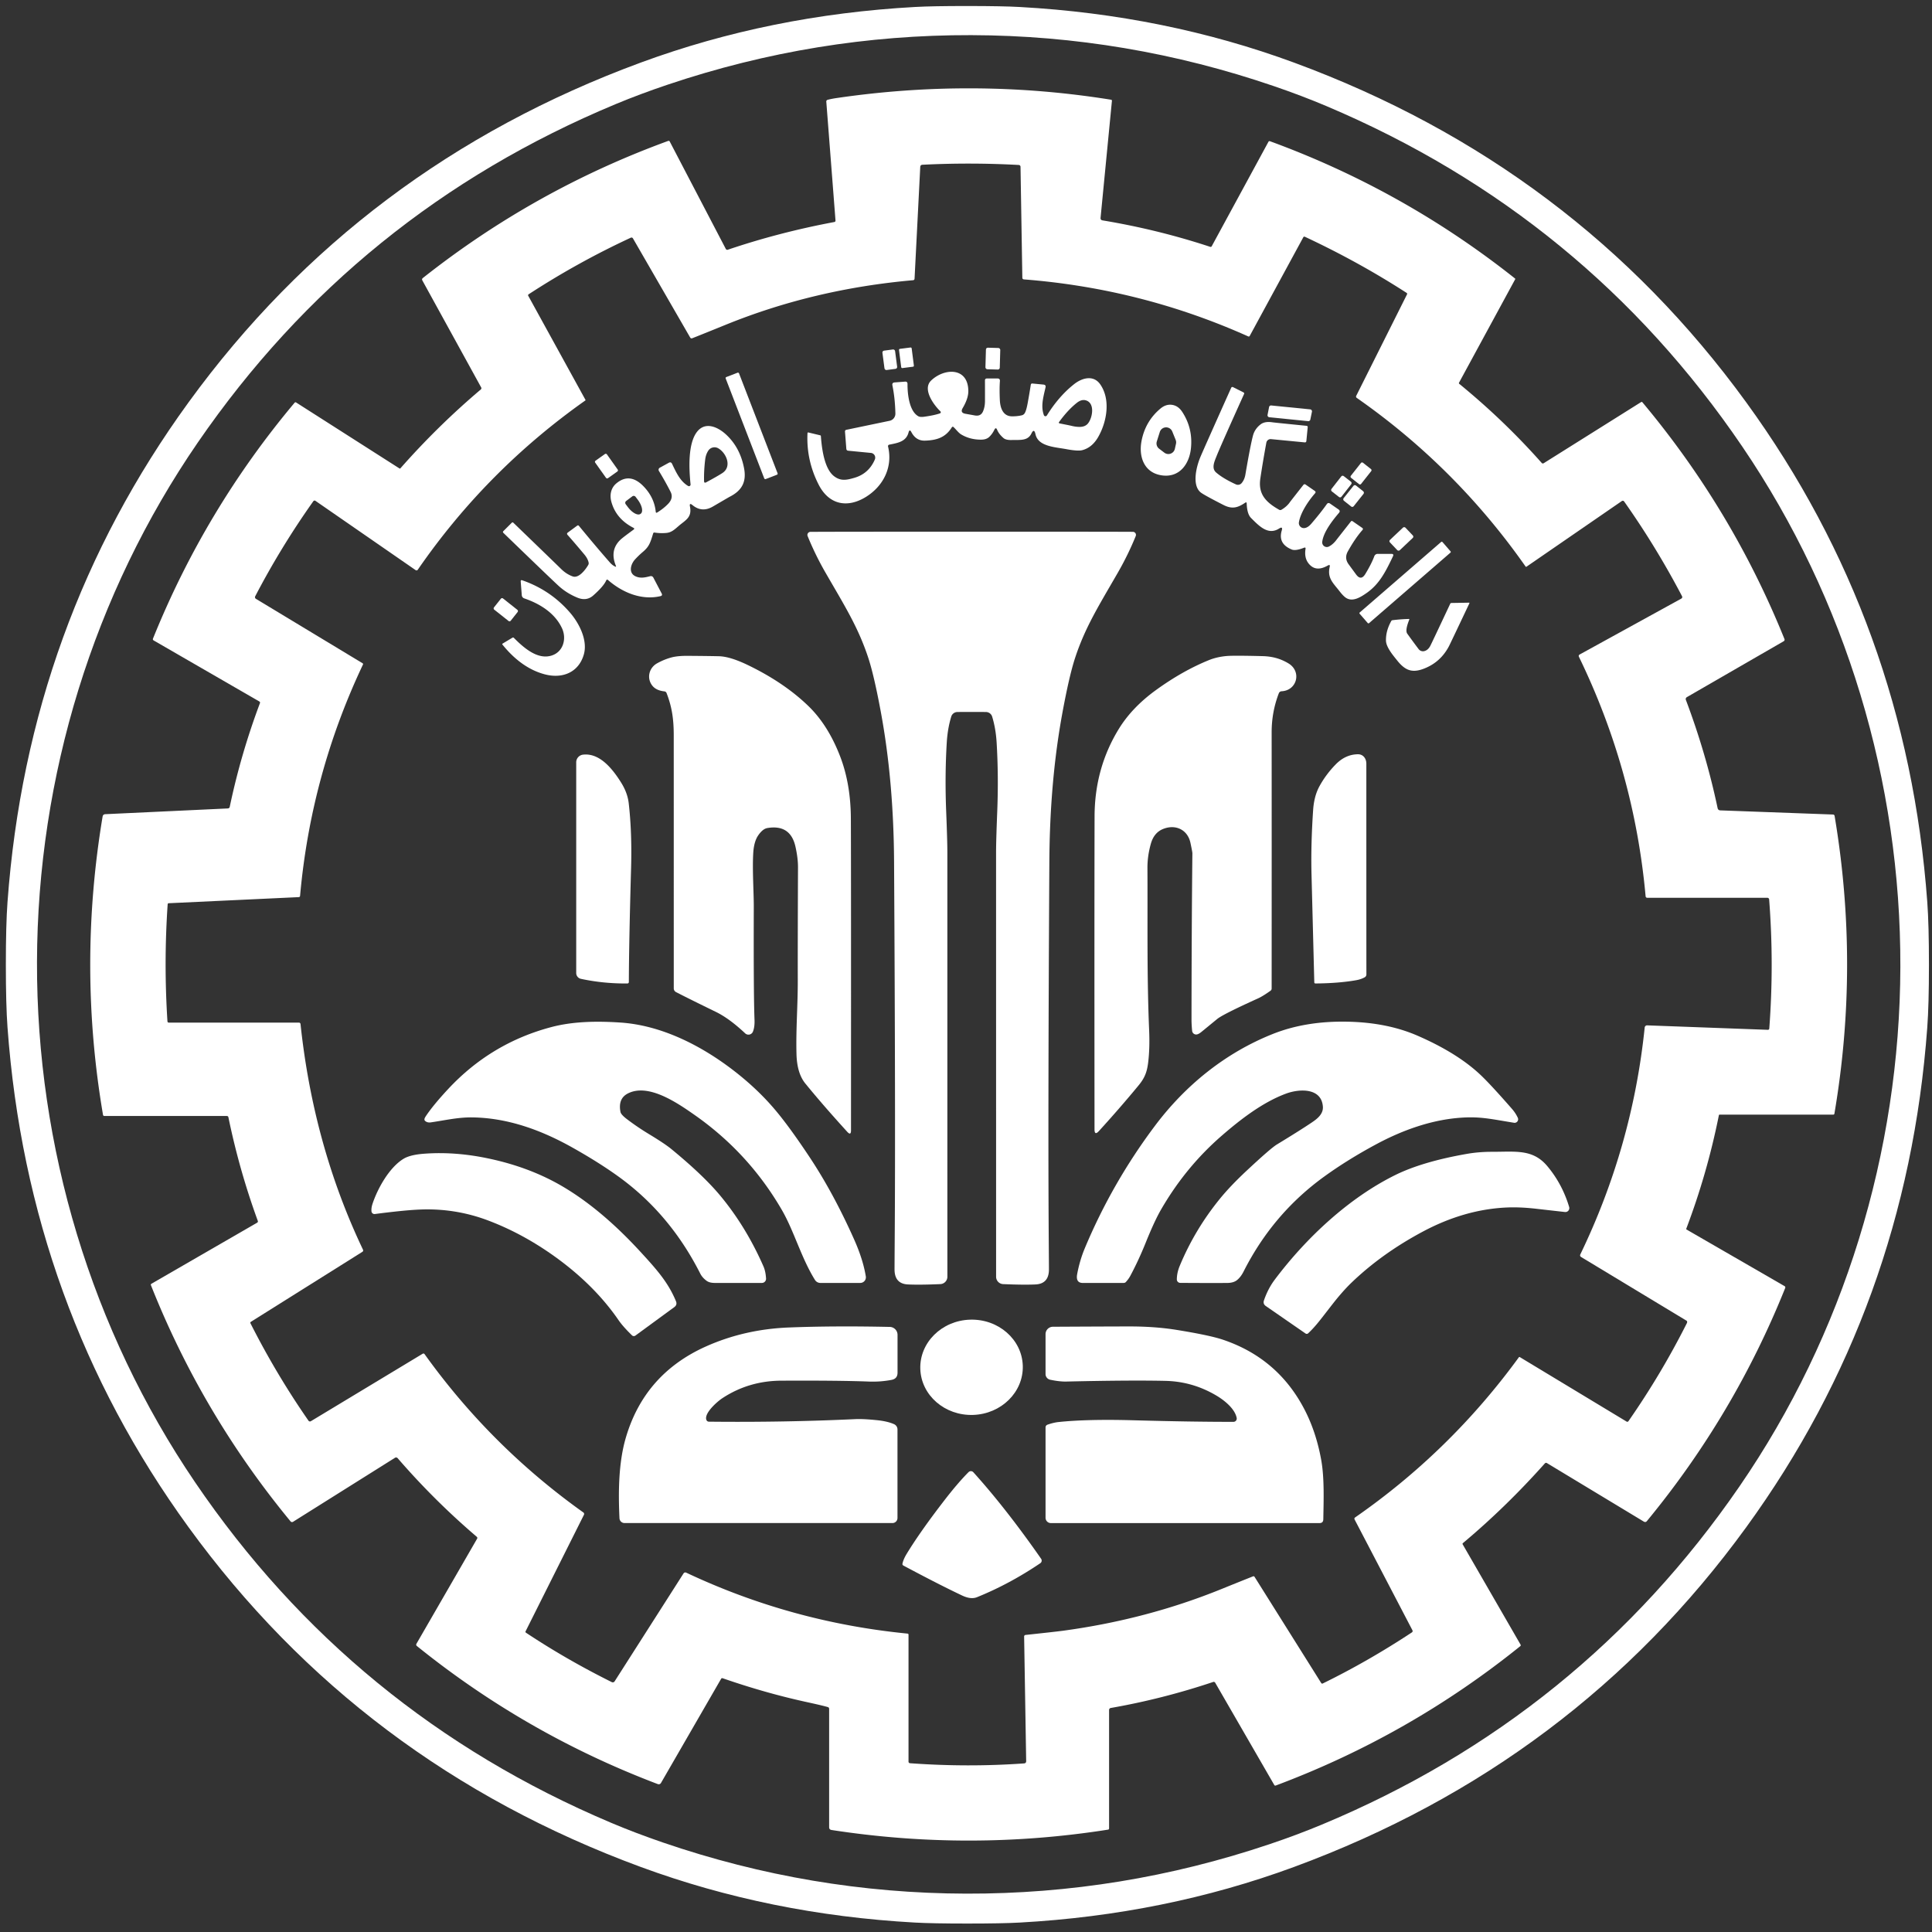 <svg xmlns="http://www.w3.org/2000/svg" version="1.1" viewBox="0.00 0.00 690.00 690.00">
  <rect x="0.00" y="0.00" width="690.00" height="690.00" fill="#333333" stroke="none"/>
  <path fill="#ffffff" d="   M 345.53 2.15   Q 358.01 2.15 364.25 2.50   Q 416.06 5.37 462.19 22.37   Q 562.35 59.29 623.69 143.74   Q 681.04 222.69 688.32 322.22   Q 688.91 330.31 688.91 344.60   Q 688.91 358.89 688.31 366.98   Q 681.01 466.51 623.65 545.45   Q 562.29 629.88 462.12 666.78   Q 415.99 683.77 364.18 686.63   Q 357.94 686.98 345.47 686.98   Q 332.99 686.98 326.75 686.63   Q 274.94 683.76 228.81 666.76   Q 128.65 629.84 67.31 545.39   Q 9.96 466.44 2.68 366.91   Q 2.09 358.82 2.09 344.53   Q 2.09 330.24 2.68 322.15   Q 9.98 222.62 67.35 143.68   Q 128.71 59.24 228.87 22.34   Q 275.01 5.35 326.82 2.49   Q 333.06 2.14 345.53 2.15   Z   M 13.21 343.50   C 13.03 409.69 32.64 474.87 69.64 529.33   Q 125.68 611.82 218.14 650.95   Q 226.94 654.67 236.77 658.04   Q 289.61 676.15 345.03 676.30   Q 400.46 676.46 453.40 658.64   Q 463.24 655.33 472.07 651.65   Q 564.74 613.04 621.24 530.86   C 658.54 476.61 678.51 411.54 678.70 345.35   C 678.88 279.17 659.27 213.99 622.27 159.53   Q 566.23 77.04 473.77 37.91   Q 464.97 34.19 455.14 30.82   Q 402.30 12.71 346.88 12.55   Q 291.45 12.40 238.51 30.22   Q 228.66 33.53 219.84 37.20   Q 127.17 75.82 70.67 158.00   C 33.37 212.25 13.40 277.32 13.21 343.50   Z"/>
  <path fill="#ffffff" d="   M 602.24 438.83   A 0.24 0.24 0.0 0 0 602.35 439.12   L 637.36 459.34   A 0.52 0.51 -64.3 0 1 637.58 459.98   Q 619.38 505.38 588.19 543.23   Q 587.71 543.81 587.06 543.42   L 552.51 522.55   Q 552.06 522.28 551.70 522.68   Q 537.84 538.24 522.46 551.12   Q 522.24 551.30 522.42 551.61   L 543.06 587.37   A 0.43 0.42 -34.8 0 1 542.96 587.91   Q 503.36 619.81 455.65 637.68   Q 455.28 637.82 455.08 637.47   L 434.00 600.97   A 0.61 0.61 0.0 0 0 433.28 600.70   Q 415.15 606.77 396.71 609.99   A 0.74 0.73 -5.2 0 0 396.10 610.71   L 396.10 653.03   A 0.42 0.42 0.0 0 1 395.75 653.44   Q 346.45 661.19 296.99 653.57   Q 296.12 653.44 296.12 652.56   L 296.12 610.32   Q 296.12 609.80 295.62 609.66   Q 293.60 609.08 288.37 607.94   Q 273.48 604.71 258.06 599.36   A 0.43 0.42 -64.5 0 0 257.56 599.54   L 236.06 636.78   A 0.92 0.91 -64.6 0 1 234.94 637.18   Q 187.89 619.35 148.87 587.85   A 0.61 0.61 0.0 0 1 148.72 587.08   L 170.40 549.53   A 0.53 0.52 36.1 0 0 170.29 548.87   Q 155.09 535.89 142.03 520.79   A 0.76 0.75 -36.2 0 0 141.06 520.64   L 104.66 543.50   A 0.68 0.68 0.0 0 1 103.77 543.35   Q 72.14 504.99 53.91 459.01   Q 53.77 458.66 54.10 458.47   L 91.85 436.67   A 0.52 0.51 65.9 0 0 92.08 436.05   Q 85.48 417.98 81.58 399.05   Q 81.48 398.57 80.99 398.57   L 37.27 398.57   A 0.49 0.49 0.0 0 1 36.79 398.16   Q 27.74 345.05 36.64 291.65   Q 36.78 290.82 37.62 290.78   L 81.33 288.73   Q 81.94 288.70 82.06 288.11   Q 86.02 269.26 92.84 251.12   A 0.48 0.47 -65.0 0 0 92.63 250.53   L 54.88 228.73   Q 54.47 228.49 54.65 228.04   Q 73.28 181.88 105.23 143.81   A 0.40 0.39 36.0 0 1 105.74 143.73   L 142.68 167.31   A 0.25 0.25 0.0 0 0 143.00 167.26   Q 156.37 152.08 171.72 139.09   A 0.58 0.57 -35.1 0 0 171.85 138.37   L 150.84 100.15   Q 150.57 99.65 151.02 99.29   Q 190.89 67.75 238.66 50.32   A 0.43 0.42 -23.4 0 1 239.18 50.52   L 259.22 88.91   A 0.58 0.58 0.0 0 0 259.92 89.19   Q 278.28 82.98 297.94 79.30   Q 298.43 79.21 298.39 78.72   L 295.11 36.34   Q 295.07 35.79 295.60 35.64   Q 296.93 35.29 298.76 35.02   Q 348.06 27.79 396.84 35.62   A 0.34 0.34 0.0 0 1 397.12 35.98   L 393.06 77.79   Q 392.99 78.58 393.77 78.71   Q 413.49 81.98 432.24 88.16   A 0.43 0.43 0.0 0 0 432.75 87.96   L 453.00 50.67   Q 453.20 50.30 453.60 50.45   Q 501.36 67.94 541.10 99.48   A 0.19 0.18 -58.5 0 1 541.15 99.71   L 521.09 136.65   Q 520.95 136.91 521.18 137.10   Q 537.15 150.15 550.58 165.30   Q 550.92 165.69 551.36 165.41   L 586.11 143.60   A 0.35 0.35 0.0 0 1 586.57 143.67   Q 618.66 182.00 637.31 228.23   A 0.62 0.62 0.0 0 1 637.04 229.01   L 602.45 248.98   A 0.81 0.80 -25.8 0 0 602.10 249.97   Q 609.29 269.02 613.43 288.60   Q 613.60 289.39 614.40 289.42   L 654.61 290.90   Q 655.13 290.92 655.22 291.43   Q 664.17 344.65 655.15 397.72   Q 655.09 398.08 654.72 398.08   L 614.13 398.08   A 0.25 0.24 -84.2 0 0 613.89 398.28   Q 609.73 419.07 602.24 438.83   Z   M 246.48 120.52   L 226.05 85.13   A 0.59 0.59 0.0 0 0 225.29 84.89   Q 206.33 93.68 188.76 105.13   A 0.40 0.36 59.6 0 0 188.66 105.64   L 209.09 142.80   Q 209.17 142.94 209.04 143.03   Q 173.66 168.01 149.21 203.47   A 0.56 0.56 0.0 0 1 148.43 203.61   L 112.66 178.87   A 0.54 0.54 0.0 0 0 111.91 179.00   Q 100.36 195.28 91.14 212.97   A 0.68 0.68 0.0 0 0 91.39 213.86   L 129.47 236.86   Q 129.77 237.04 129.62 237.36   Q 111.03 276.66 107.17 319.96   A 0.47 0.47 0.0 0 1 106.72 320.40   L 60.25 322.58   A 0.40 0.39 -89.2 0 0 59.88 322.94   Q 58.46 343.75 59.80 364.74   Q 59.84 365.22 60.32 365.22   L 106.77 365.22   A 0.57 0.56 87.2 0 1 107.33 365.73   C 110.33 393.95 117.53 420.88 129.62 446.27   Q 129.88 446.80 129.38 447.11   L 89.57 472.10   A 0.37 0.37 0.0 0 0 89.44 472.58   Q 98.67 490.82 110.17 507.38   A 0.64 0.64 0.0 0 0 111.03 507.57   L 150.97 483.47   A 0.51 0.50 56.6 0 1 151.63 483.61   Q 175.25 516.58 208.35 540.17   A 0.65 0.64 30.8 0 1 208.56 540.98   L 187.70 582.63   A 0.37 0.37 0.0 0 0 187.83 583.10   Q 202.22 592.66 218.50 600.76   A 0.78 0.78 0.0 0 0 219.51 600.48   L 244.08 562.00   Q 244.48 561.38 245.14 561.69   Q 282.61 579.35 324.10 583.43   Q 324.47 583.46 324.47 583.83   L 324.47 629.16   A 0.56 0.56 0.0 0 0 324.99 629.72   Q 345.60 631.22 365.71 629.79   Q 366.50 629.74 366.49 628.95   L 365.76 584.47   A 0.56 0.55 -4.0 0 1 366.25 583.91   Q 376.71 582.80 379.70 582.40   Q 409.49 578.36 436.13 567.56   Q 442.24 565.08 447.49 562.99   Q 447.86 562.84 448.07 563.18   L 471.85 601.06   Q 472.07 601.41 472.44 601.23   Q 488.62 593.31 504.26 582.99   A 0.57 0.57 0.0 0 0 504.45 582.26   L 483.80 542.70   Q 483.55 542.23 484.00 541.92   Q 517.96 518.34 542.44 484.76   Q 542.59 484.55 542.81 484.69   L 580.93 507.71   A 0.48 0.48 0.0 0 0 581.58 507.57   Q 593.29 490.76 602.46 472.54   A 0.74 0.55 -62.1 0 0 602.33 471.67   L 564.73 448.96   Q 564.11 448.59 564.43 447.94   Q 583.00 409.47 587.39 366.97   A 0.86 0.86 0.0 0 1 588.28 366.20   L 631.32 367.79   Q 631.85 367.81 631.89 367.28   Q 633.62 344.23 631.84 321.24   A 0.64 0.64 0.0 0 0 631.20 320.64   L 588.29 320.64   A 0.58 0.57 87.2 0 1 587.72 320.12   Q 583.66 275.28 563.92 234.61   Q 563.64 234.04 564.20 233.73   L 600.40 213.83   Q 601.02 213.48 600.69 212.86   Q 591.41 195.18 580.05 179.10   A 0.60 0.60 0.0 0 0 579.22 178.95   L 545.18 202.39   A 0.24 0.23 -34.0 0 1 544.85 202.33   Q 519.96 166.82 484.55 142.10   A 0.57 0.56 30.5 0 1 484.36 141.38   L 502.49 105.16   Q 502.67 104.81 502.34 104.59   Q 485.17 93.50 466.01 84.55   A 0.42 0.41 25.9 0 0 465.47 84.73   L 446.32 119.99   A 0.39 0.39 0.0 0 1 445.82 120.16   Q 407.70 103.06 365.72 99.79   Q 365.13 99.74 365.12 99.16   L 364.47 59.56   A 0.65 0.65 0.0 0 0 363.86 58.92   Q 346.58 57.98 329.47 58.84   Q 328.70 58.87 328.66 59.65   L 326.63 99.49   Q 326.61 100.04 326.06 100.08   Q 290.58 103.22 259.18 115.99   Q 250.22 119.63 247.26 120.79   Q 246.76 120.99 246.48 120.52   Z"/>
  <rect fill="#ffffff" x="-2.28" y="-3.46" transform="translate(323.73,127.78) rotate(-7.3)" width="4.56" height="6.92" rx="0.35"/>
  <rect fill="#ffffff" x="-2.56" y="-3.85" transform="translate(354.59,128.08) rotate(1.6)" width="5.12" height="7.70" rx="0.67"/>
  <rect fill="#ffffff" x="-2.28" y="-3.49" transform="translate(317.78,128.48) rotate(-7.5)" width="4.56" height="6.98" rx="0.66"/>
  <path fill="#ffffff" d="   M 356.14 153.54   Q 355.67 152.38 355.12 153.51   Q 354.38 155.03 353.26 156.08   Q 352.24 157.02 350.37 157.02   Q 346.34 157.02 343.22 155.12   C 342.38 154.61 341.42 153.36 340.62 152.59   Q 340.21 152.18 339.90 152.67   C 337.60 156.36 334.35 157.24 330.37 157.37   Q 327.15 157.48 325.50 154.34   Q 324.84 153.09 324.48 154.46   C 323.62 157.70 320.75 158.18 317.58 158.81   A 0.54 0.53 -12.8 0 0 317.16 159.46   C 318.90 166.70 315.59 173.45 309.45 177.35   C 302.92 181.50 296.17 180.50 292.38 173.09   Q 287.92 164.38 288.39 154.71   Q 288.41 154.38 288.74 154.46   L 292.93 155.47   Q 293.15 155.52 293.17 155.74   Q 293.98 167.09 297.89 170.08   C 300.25 171.88 302.31 171.48 305.16 170.64   Q 310.28 169.14 312.44 164.12   A 1.70 1.69 -75.6 0 0 311.05 161.76   L 302.94 160.97   Q 302.31 160.91 302.26 160.28   L 301.78 154.10   A 0.57 0.57 0.0 0 1 302.23 153.51   L 317.73 150.28   A 2.58 2.58 0.0 0 0 319.78 147.71   Q 319.67 142.32 318.72 137.64   Q 318.52 136.66 319.52 136.58   L 323.22 136.30   Q 324.12 136.23 324.11 137.13   C 324.08 140.77 324.74 146.90 328.01 148.68   Q 328.67 149.03 330.11 148.83   Q 333.77 148.31 335.70 147.63   A 0.43 0.43 0.0 0 0 335.86 146.91   C 333.54 144.69 329.30 139.02 332.55 135.90   C 337.24 131.41 345.75 131.04 345.83 139.63   Q 345.86 142.29 343.81 145.75   Q 342.83 147.42 344.77 147.77   L 348.19 148.38   Q 350.26 148.75 351.06 146.96   Q 351.77 145.35 351.78 143.25   Q 351.79 138.27 351.77 135.89   Q 351.77 135.17 352.48 135.17   L 356.24 135.17   Q 357.19 135.17 357.11 136.12   Q 356.90 138.93 357.09 142.96   C 357.23 145.71 358.22 148.68 361.45 148.69   Q 363.40 148.70 364.97 148.31   A 1.68 1.59 -74.8 0 0 365.79 147.81   Q 366.46 147.06 367.02 144.01   Q 367.69 140.35 368.13 137.45   Q 368.21 136.92 368.75 136.97   L 372.66 137.35   Q 373.62 137.44 373.40 138.37   C 372.49 142.29 371.71 145.14 372.81 148.26   A 0.60 0.60 0.0 0 0 373.88 148.38   Q 378.19 141.45 383.66 137.16   C 386.49 134.94 390.55 133.82 392.95 137.28   C 396.67 142.63 395.36 150.49 392.27 155.97   Q 390.06 159.89 386.45 160.79   Q 384.94 161.17 380.88 160.42   C 376.81 159.66 370.77 159.49 369.82 155.09   Q 369.33 152.84 368.37 154.81   C 367.06 157.50 364.45 157.08 361.22 157.15   Q 359.24 157.19 358.38 156.44   Q 356.75 155.02 356.14 153.54   Z   M 382.53 152.05   Q 384.31 152.50 385.75 152.46   Q 387.58 152.41 388.53 151.27   C 390.19 149.29 391.20 143.85 387.69 142.95   Q 386.20 142.58 384.56 143.89   Q 381.33 146.46 378.28 150.67   Q 377.95 151.12 378.50 151.23   Q 382.00 151.92 382.53 152.05   Z"/>
  <rect fill="#ffffff" x="-2.55" y="-19.53" transform="translate(268.44,152.10) rotate(-21.1)" width="5.10" height="39.06" rx="0.38"/>
  <path fill="#ffffff" d="   M 444.71 179.54   C 442.05 181.34 440.07 181.93 436.96 180.35   Q 429.79 176.69 428.75 175.81   C 425.70 173.23 427.22 166.84 428.64 163.39   Q 429.63 160.99 439.72 138.48   A 0.46 0.46 0.0 0 1 440.34 138.25   L 444.14 140.16   A 0.41 0.40 -64.8 0 1 444.32 140.69   Q 436.00 159.11 434.54 162.77   C 433.75 164.76 432.56 167.20 434.32 168.74   Q 436.81 170.90 441.41 173.00   A 1.73 1.73 0.0 0 0 443.45 172.53   Q 444.48 171.30 444.78 169.50   Q 446.56 159.08 447.50 155.54   Q 448.14 153.16 450.22 151.56   Q 451.74 150.40 454.47 150.83   Q 454.94 150.91 466.66 152.08   A 0.42 0.42 0.0 0 1 467.04 152.54   L 466.56 157.49   Q 466.50 158.05 465.94 157.99   L 453.94 156.83   A 1.55 1.54 -81.9 0 0 452.27 158.09   Q 451.09 164.44 450.13 170.82   C 449.32 176.22 451.75 179.18 456.83 182.05   Q 457.24 182.29 457.66 182.05   Q 459.63 180.90 460.74 179.25   Q 460.81 179.14 465.48 173.19   Q 465.83 172.75 466.30 173.07   L 469.54 175.31   Q 470.09 175.69 469.65 176.19   C 467.34 178.83 464.48 183.01 463.90 186.52   A 1.80 1.80 0.0 0 0 465.87 188.60   Q 467.09 188.47 468.31 187.05   Q 471.72 183.08 473.84 180.07   Q 474.33 179.37 475.04 179.86   L 478.03 181.93   Q 478.80 182.46 478.20 183.17   C 476.07 185.67 472.65 189.94 472.23 193.52   A 1.65 1.65 0.0 0 0 474.65 195.17   Q 476.14 194.38 477.31 192.80   Q 477.45 192.61 482.45 186.25   Q 482.72 185.91 483.08 186.16   L 486.49 188.52   Q 486.98 188.85 486.59 189.29   Q 484.04 192.16 481.38 196.91   Q 480.03 199.32 481.66 201.54   L 484.29 205.13   Q 486.06 207.56 487.62 204.99   Q 489.85 201.30 490.82 198.66   A 1.29 1.29 0.0 0 1 492.03 197.81   L 496.94 197.81   Q 497.89 197.81 497.49 198.67   C 494.87 204.18 492.64 208.57 488.18 211.71   C 485.81 213.38 483.09 215.02 480.75 213.54   Q 479.75 212.91 478.30 211.02   C 476.18 208.27 473.96 206.48 474.89 202.47   Q 475.13 201.45 474.22 201.97   Q 470.40 204.15 468.00 201.93   Q 465.66 199.78 466.26 196.05   Q 466.37 195.36 465.72 195.62   Q 462.69 196.82 461.32 196.25   Q 456.36 194.20 457.76 189.50   Q 458.25 187.86 456.81 188.77   C 452.87 191.28 449.63 187.81 446.82 185.01   Q 445.38 183.59 445.25 179.81   Q 445.23 179.19 444.71 179.54   Z"/>
  <path fill="#ffffff" d="   M 418.60 144.59   Q 420.78 144.91 422.21 147.08   Q 426.04 152.90 425.35 159.98   C 424.79 165.79 421.19 170.69 414.91 169.77   C 408.62 168.85 406.58 163.12 407.71 157.40   Q 409.08 150.42 414.42 145.94   Q 416.41 144.27 418.60 144.59   Z   M 419.99 158.52   A 2.37 2.37 0.0 0 0 419.88 157.10   L 418.67 154.11   A 2.37 2.37 0.0 0 0 414.21 154.29   L 413.15 157.65   A 2.37 2.37 0.0 0 0 413.97 160.25   L 415.84 161.67   A 2.37 2.37 0.0 0 0 419.59 160.31   L 419.99 158.52   Z"/>
  <path fill="#ffffff" d="   M 454.02 144.81   L 467.92 146.20   A 0.72 0.72 0.0 0 1 468.55 147.06   L 467.98 149.83   A 0.72 0.72 0.0 0 1 467.20 150.41   L 453.34 149.02   A 0.72 0.72 0.0 0 1 452.70 148.16   L 453.24 145.38   A 0.72 0.72 0.0 0 1 454.02 144.81   Z"/>
  <path fill="#ffffff" d="   M 226.22 188.50   Q 220.04 185.33 218.35 179.24   C 217.68 176.83 218.15 174.30 220.10 172.66   Q 224.97 168.57 229.94 173.80   Q 233.68 177.73 234.19 182.75   Q 234.24 183.33 234.74 183.02   Q 237.03 181.60 238.63 179.93   Q 240.60 177.87 239.51 175.69   Q 237.75 172.20 235.32 168.19   A 0.82 0.82 0.0 0 1 235.63 167.05   L 238.85 165.28   Q 239.64 164.84 240.03 165.66   C 241.57 168.92 242.98 171.92 245.76 173.56   A 0.58 0.58 0.0 0 0 246.63 173.00   C 246.05 167.35 245.63 158.38 248.99 154.15   C 251.91 150.50 256.29 152.44 259.23 155.12   Q 264.26 159.72 265.71 167.09   C 266.69 172.03 265.03 175.21 260.50 177.47   Q 260.38 177.53 254.59 180.91   Q 250.69 183.18 247.31 180.39   Q 246.12 179.42 246.42 180.93   C 247.19 184.84 244.81 185.75 242.41 187.82   C 240.91 189.11 239.81 190.19 237.92 190.34   Q 235.78 190.52 233.79 190.20   Q 233.39 190.14 233.27 190.52   C 232.26 193.80 231.88 195.20 229.52 197.17   Q 228.18 198.30 226.80 199.79   C 225.25 201.48 224.40 204.52 226.84 205.76   C 228.64 206.66 230.34 206.25 232.13 205.80   Q 232.98 205.58 233.38 206.36   L 236.31 211.96   Q 236.70 212.72 235.87 212.91   C 229.07 214.50 222.22 211.57 217.16 207.16   Q 216.74 206.79 216.50 207.31   Q 215.54 209.43 211.86 212.68   Q 209.46 214.79 206.19 213.44   Q 202.58 211.95 199.85 209.55   Q 198.01 207.94 179.75 190.28   A 0.40 0.39 44.5 0 1 179.74 189.72   L 182.75 186.72   Q 183.05 186.41 183.36 186.71   Q 196.75 199.63 200.47 203.27   Q 202.27 205.03 204.49 205.85   C 206.70 206.68 209.11 203.44 210.08 201.78   Q 210.32 201.37 210.22 200.90   Q 209.91 199.48 208.69 198.02   Q 204.79 193.37 202.72 191.06   Q 202.28 190.57 202.81 190.18   L 206.13 187.74   Q 206.50 187.48 206.78 187.83   Q 212.99 195.39 217.87 200.94   Q 218.69 201.87 219.68 202.33   Q 220.16 202.55 219.96 202.07   Q 217.64 196.45 221.67 192.68   Q 222.49 191.92 226.27 189.16   Q 226.78 188.79 226.22 188.50   Z   M 252.22 172.25   Q 256.14 170.14 257.94 168.98   C 261.66 166.59 259.24 161.54 256.41 160.05   A 2.66 2.65 -59.2 0 0 252.98 160.92   Q 252.09 162.25 251.86 164.08   Q 251.37 168.04 251.45 171.80   Q 251.46 172.66 252.22 172.25   Z   M 225.82 177.27   L 223.63 178.92   A 0.83 0.83 0.0 0 0 223.47 180.08   L 224.23 181.09   A 4.66 2.13 53.0 0 0 228.74 183.53   L 228.85 183.45   A 4.66 2.13 53.0 0 0 227.75 178.44   L 226.98 177.43   A 0.83 0.83 0.0 0 0 225.82 177.27   Z"/>
  <rect fill="#ffffff" x="-2.56" y="-3.83" transform="translate(216.59,166.46) rotate(-35.4)" width="5.12" height="7.66" rx="0.48"/>
  <rect fill="#ffffff" x="-2.34" y="-3.43" transform="translate(486.08,169.09) rotate(38.3)" width="4.68" height="6.86" rx="0.49"/>
  <rect fill="#ffffff" x="-2.26" y="-3.46" transform="translate(479.06,173.77) rotate(38.0)" width="4.52" height="6.92" rx="0.61"/>
  <rect fill="#ffffff" x="-2.30" y="-3.47" transform="translate(483.42,177.15) rotate(38.5)" width="4.60" height="6.94" rx="0.63"/>
  <rect fill="#ffffff" x="-3.82" y="-2.54" transform="translate(500.49,192.47) rotate(-43.4)" width="7.64" height="5.08" rx="0.61"/>
  <path fill="#ffffff" d="   M 347.03 189.88   Q 396.89 189.88 404.62 189.94   A 1.10 1.10 0.0 0 1 405.62 191.45   Q 402.88 198.18 399.24 204.50   C 392.49 216.23 387.57 223.97 383.96 234.98   Q 381.89 241.28 379.45 254.47   Q 374.94 278.92 374.77 307.60   Q 374.24 400.40 374.55 442.50   Q 374.63 452.92 374.62 453.51   Q 374.55 458.51 369.81 458.73   Q 365.60 458.93 358.27 458.61   A 2.63 2.63 0.0 0 1 355.75 455.98   Q 355.75 413.83 355.74 304.25   Q 355.74 300.34 356.16 289.75   Q 356.66 276.99 355.93 265.04   Q 355.62 260.13 354.34 255.93   A 2.33 2.32 -7.8 0 0 352.17 254.29   Q 351.44 254.27 347.04 254.27   Q 342.63 254.27 341.90 254.29   A 2.33 2.32 7.8 0 0 339.73 255.93   Q 338.45 260.13 338.14 265.04   Q 337.41 276.99 337.92 289.75   Q 338.34 300.34 338.34 304.25   Q 338.34 413.83 338.35 455.98   A 2.63 2.63 0.0 0 1 335.83 458.61   Q 328.50 458.93 324.29 458.73   Q 319.55 458.51 319.48 453.51   Q 319.47 452.92 319.54 442.50   Q 319.85 400.40 319.31 307.60   Q 319.13 278.92 314.62 254.47   Q 312.18 241.28 310.11 234.98   C 306.50 223.98 301.58 216.24 294.82 204.51   Q 291.18 198.19 288.44 191.46   A 1.10 1.10 0.0 0 1 289.44 189.95   Q 297.17 189.89 347.03 189.88   Z"/>
  <rect fill="#ffffff" x="-19.56" y="-2.53" transform="translate(501.82,208.05) rotate(-40.9)" width="39.12" height="5.06" rx="0.30"/>
  <path fill="#ffffff" d="   M 186.53 207.25   Q 196.71 210.78 203.68 218.92   C 206.93 222.72 209.93 228.72 208.52 233.70   C 206.71 240.10 200.96 242.48 194.67 240.86   C 188.53 239.28 183.48 235.22 179.45 230.22   Q 179.27 230.00 179.51 229.85   L 183.02 227.74   A 0.41 0.40 -37.3 0 1 183.52 227.80   C 187.62 231.96 192.20 235.52 196.86 234.17   C 201.12 232.93 202.47 228.19 200.72 224.39   C 198.23 219.00 192.90 215.64 187.23 213.71   A 1.31 1.30 7.5 0 1 186.35 212.57   L 185.97 207.68   Q 185.92 207.04 186.53 207.25   Z"/>
  <rect fill="#ffffff" x="-3.82" y="-2.54" transform="translate(180.64,217.76) rotate(38.4)" width="7.64" height="5.08" rx="0.53"/>
  <path fill="#ffffff" d="   M 502.59 226.30   Q 504.44 228.89 506.64 231.81   A 1.95 1.95 0.0 0 0 508.66 232.54   Q 509.95 232.23 510.76 230.78   Q 511.17 230.04 517.94 215.62   A 0.47 0.46 11.2 0 1 518.35 215.35   Q 524.28 215.25 524.66 215.24   A 0.15 0.15 0.0 0 1 524.79 215.45   Q 517.89 230.02 517.48 230.80   Q 514.48 236.50 508.61 238.78   C 504.33 240.45 501.82 239.46 498.93 235.81   C 497.87 234.46 495.05 231.27 494.99 228.82   Q 494.90 225.33 496.89 221.77   Q 497.03 221.53 497.31 221.50   Q 500.40 221.12 503.17 221.06   A 0.16 0.16 0.0 0 1 503.32 221.28   Q 501.76 225.13 502.59 226.30   Z"/>
  <path fill="#ffffff" d="   M 237.29 246.92   Q 234.42 246.62 233.04 244.96   C 230.88 242.34 231.71 238.57 234.66 236.91   Q 237.24 235.47 239.96 234.76   Q 242.11 234.21 245.63 234.23   Q 253.51 234.29 256.78 234.37   Q 260.81 234.47 267.27 237.61   Q 280.01 243.79 288.58 252.03   Q 295.74 258.90 300.08 270.22   Q 303.82 279.98 303.88 292.32   Q 303.97 312.01 303.93 403.70   Q 303.93 405.68 302.59 404.22   Q 293.78 394.54 287.61 386.96   Q 284.63 383.29 284.46 376.43   C 284.23 367.40 284.95 359.02 284.92 349.94   Q 284.89 337.85 285.00 309.75   Q 285.01 306.51 284.10 302.41   Q 282.31 294.35 274.06 295.73   Q 272.41 296.01 270.81 298.32   Q 269.24 300.58 269.01 304.77   C 268.66 310.90 269.23 318.70 269.21 324.08   Q 269.11 355.18 269.47 364.25   Q 269.57 366.80 268.90 368.45   A 1.72 1.72 0.0 0 1 266.13 369.05   Q 260.48 363.73 255.64 361.37   Q 246.08 356.72 241.44 354.32   A 1.50 1.50 0.0 0 1 240.63 352.99   Q 240.63 285.20 240.62 262.58   C 240.62 256.83 239.98 252.47 238.06 247.52   A 0.95 0.92 82.0 0 0 237.29 246.92   Z"/>
  <path fill="#ffffff" d="   M 456.73 247.58   Q 454.16 254.25 454.16 261.51   Q 454.19 299.31 454.16 353.04   Q 454.16 353.54 453.76 353.83   Q 450.96 355.82 449.30 356.57   Q 436.70 362.28 434.71 363.93   Q 431.88 366.25 429.07 368.55   Q 428.22 369.24 427.60 369.41   A 1.45 1.45 0.0 0 1 425.76 368.16   Q 425.53 365.74 425.54 364.03   Q 425.57 331.67 425.85 304.75   Q 425.86 304.31 425.17 301.07   C 424.15 296.19 419.70 294.29 415.35 296.08   Q 412.14 297.39 411.03 301.30   Q 409.78 305.70 409.80 310.00   C 409.91 328.50 409.57 348.37 410.41 368.01   Q 410.68 374.46 410.05 379.53   C 409.64 382.75 408.91 384.87 406.71 387.55   Q 400.20 395.46 392.47 403.95   Q 390.90 405.67 390.90 403.34   Q 390.83 326.29 390.92 291.54   Q 390.96 274.42 399.52 260.42   Q 404.26 252.66 412.86 246.44   Q 422.35 239.57 431.75 235.76   Q 434.69 234.57 438.25 234.28   Q 440.86 234.08 450.88 234.33   C 454.48 234.42 457.33 235.24 460.12 236.90   C 464.97 239.77 463.26 246.60 457.71 246.88   A 1.10 1.10 0.0 0 0 456.73 247.58   Z"/>
  <path fill="#ffffff" d="   M 224.02 351.24   Q 215.51 351.31 207.49 349.59   A 2.14 2.13 6.0 0 1 205.79 347.50   L 205.79 272.25   A 2.75 2.75 0.0 0 1 208.23 269.52   C 214.25 268.82 218.86 274.75 221.84 279.51   Q 224.11 283.14 224.54 286.84   Q 225.74 297.28 225.39 309.93   Q 224.64 336.33 224.59 350.67   Q 224.58 351.24 224.02 351.24   Z"/>
  <path fill="#ffffff" d="   M 468.98 289.24   Q 469.32 284.29 471.25 280.77   Q 473.53 276.61 476.98 273.06   Q 480.47 269.45 484.93 269.38   C 486.84 269.34 487.98 270.90 487.98 272.75   Q 487.98 332.70 488.00 348.00   A 1.19 1.19 0.0 0 1 487.39 349.04   Q 486.02 349.78 484.37 350.07   Q 478.13 351.17 469.83 351.24   Q 469.40 351.24 469.39 350.81   Q 468.38 311.51 468.38 311.50   Q 468.16 301.35 468.98 289.24   Z"/>
  <path fill="#ffffff" d="   M 221.60 397.13   Q 221.79 398.10 223.99 399.76   Q 227.75 402.61 231.83 405.07   Q 237.48 408.49 239.82 410.42   Q 251.07 419.67 257.04 426.79   Q 266.39 437.96 272.69 452.34   Q 273.07 453.20 273.32 454.43   Q 273.51 455.36 273.59 456.61   A 1.49 1.49 0.0 0 1 272.10 458.19   Q 260.74 458.20 255.30 458.19   Q 253.36 458.19 252.33 457.41   Q 250.82 456.29 250.09 454.85   Q 239.30 433.54 221.02 420.30   Q 214.01 415.22 204.47 409.86   C 193.31 403.59 181.23 399.18 168.46 399.07   C 163.39 399.03 158.76 400.15 153.79 400.86   A 2.54 2.11 -23.5 0 1 151.77 400.27   Q 151.31 399.81 152.00 398.76   Q 154.59 394.82 160.00 389.00   Q 175.35 372.49 197.00 366.79   C 204.84 364.73 213.41 364.66 221.50 365.19   C 235.34 366.09 248.78 372.57 260.01 380.83   Q 270.31 388.41 277.57 397.26   Q 282.44 403.18 289.05 413.13   Q 297.63 426.02 305.07 442.71   Q 308.23 449.81 309.22 455.86   A 2.01 2.01 0.0 0 1 307.23 458.19   L 292.98 458.19   A 2.26 2.25 -15.8 0 1 291.06 457.12   C 286.12 449.18 283.58 439.59 279.16 432.00   Q 267.33 411.67 248.04 398.18   C 241.87 393.86 231.61 386.80 224.28 390.50   Q 220.66 392.33 221.60 397.13   Z"/>
  <path fill="#ffffff" d="   M 472.46 395.28   C 472.01 388.48 464.16 388.78 459.29 390.58   C 451.01 393.65 443.18 399.67 436.41 405.54   Q 423.40 416.81 414.58 432.13   Q 412.26 436.16 409.15 443.89   Q 406.65 450.11 403.68 455.66   Q 403.06 456.82 402.06 457.90   A 1.34 0.81 12.9 0 1 401.15 458.20   Q 400.87 458.19 386.74 458.20   Q 384.11 458.20 384.71 455.01   Q 385.63 450.09 387.46 445.73   Q 397.23 422.39 412.51 402.04   C 423.51 387.39 437.85 375.93 454.56 369.28   Q 466.35 364.58 481.27 364.89   Q 495.48 365.18 506.33 369.92   Q 520.62 376.15 528.88 384.01   Q 532.51 387.46 540.00 396.04   Q 541.31 397.54 542.08 399.23   A 1.26 1.26 0.0 0 1 540.73 400.99   C 532.37 399.63 528.70 398.72 521.92 399.17   C 511.45 399.86 501.09 403.53 491.61 408.61   Q 481.47 414.05 473.09 420.09   Q 454.61 433.39 444.12 454.15   Q 443.12 456.12 441.76 457.20   Q 440.51 458.19 438.26 458.20   Q 430.66 458.24 421.52 458.17   A 1.23 1.22 0.2 0 1 420.30 456.95   Q 420.30 454.59 421.34 452.08   Q 426.67 439.24 435.55 428.29   Q 439.35 423.59 445.31 418.03   Q 453.80 410.10 456.02 408.75   Q 464.33 403.70 468.58 400.83   C 470.45 399.57 472.62 397.87 472.46 395.28   Z"/>
  <path fill="#ffffff" d="   M 538.34 431.24   Q 523.20 431.86 508.28 439.79   Q 493.59 447.61 482.69 458.08   Q 479.59 461.06 476.02 465.61   C 471.79 471.01 470.03 473.54 467.19 476.19   A 0.73 0.73 0.0 0 1 466.28 476.26   L 452.08 466.44   Q 450.98 465.68 451.42 464.41   Q 452.85 460.24 455.26 457.03   C 466.62 441.91 481.83 427.81 498.26 419.68   Q 507.95 414.89 523.82 412.11   Q 528.15 411.35 532.83 411.36   C 541.25 411.37 547.41 410.30 552.57 416.43   Q 557.92 422.78 560.41 431.05   A 1.41 1.40 84.8 0 1 558.91 432.86   Q 556.56 432.60 548.64 431.70   Q 542.99 431.05 538.34 431.24   Z"/>
  <path fill="#ffffff" d="   M 198.48 449.02   Q 186.87 440.63 174.37 435.90   Q 162.63 431.46 150.01 431.98   Q 144.47 432.20 133.88 433.58   A 1.07 1.07 0.0 0 1 132.67 432.61   Q 132.57 431.40 133.02 430.01   C 134.76 424.69 138.94 416.97 144.18 413.82   Q 146.56 412.40 151.51 412.04   Q 162.48 411.23 174.24 413.70   Q 189.22 416.83 200.97 423.76   Q 214.79 431.91 228.65 446.99   C 234.62 453.47 238.64 458.02 241.41 464.71   Q 241.95 466.00 240.82 466.83   L 226.94 476.99   A 0.96 0.95 -41.2 0 1 225.71 476.91   Q 222.52 473.81 220.93 471.51   Q 212.38 459.07 198.48 449.02   Z"/>
  <ellipse fill="#ffffff" cx="0.00" cy="0.00" transform="translate(346.98,488.32) rotate(-1.8)" rx="18.31" ry="17.02"/>
  <path fill="#ffffff" d="   M 252.33 507.21   A 0.95 0.93 76.7 0 0 253.17 507.74   Q 279.79 508.03 305.52 506.83   Q 308.25 506.70 313.13 507.20   Q 316.94 507.58 319.30 508.63   A 2.07 2.06 -78.2 0 1 320.53 510.52   L 320.53 542.14   A 1.81 1.81 0.0 0 1 318.72 543.95   L 223.05 543.95   A 1.81 1.81 0.0 0 1 221.24 542.22   C 220.80 532.96 220.90 522.54 223.43 513.74   Q 230.05 490.75 252.14 480.87   Q 265.90 474.72 281.80 474.10   Q 297.82 473.47 317.78 473.90   A 2.83 2.83 0.0 0 1 320.55 476.73   L 320.55 490.24   Q 320.55 492.40 318.43 492.81   Q 314.43 493.58 310.19 493.41   Q 299.62 493.00 279.03 493.10   Q 267.37 493.15 257.92 499.40   C 256.14 500.58 251.22 504.88 252.33 507.21   Z"/>
  <path fill="#ffffff" d="   M 441.67 506.40   C 441.02 503.07 437.21 500.06 434.36 498.38   Q 425.90 493.39 416.27 493.17   Q 403.98 492.88 380.83 493.41   Q 378.46 493.47 375.06 492.76   A 2.08 2.07 6.0 0 1 373.41 490.73   L 373.41 476.49   A 2.65 2.64 89.9 0 1 376.04 473.84   Q 394.88 473.74 403.11 473.73   Q 412.43 473.71 420.14 474.95   Q 432.04 476.87 436.77 478.47   Q 456.39 485.08 465.89 503.39   Q 470.09 511.50 471.88 521.52   C 473.01 527.87 472.73 535.86 472.61 542.62   Q 472.58 543.96 471.25 543.96   L 375.31 543.96   A 1.90 1.90 0.0 0 1 373.41 542.06   L 373.41 509.78   A 1.02 1.02 0.0 0 1 374.09 508.82   Q 376.24 508.06 378.05 507.87   Q 388.28 506.79 404.76 507.24   Q 426.29 507.83 440.53 507.80   A 1.17 1.16 84.3 0 0 441.67 506.40   Z"/>
  <path fill="#ffffff" d="   M 371.62 556.41   Q 371.89 556.80 371.92 556.86   A 1.16 1.11 60.7 0 1 371.55 558.28   Q 360.60 565.70 348.94 570.42   Q 346.76 571.30 343.67 569.85   Q 335.66 566.08 322.66 559.14   Q 322.20 558.90 322.32 558.39   Q 322.66 556.86 323.77 555.02   Q 328.55 547.13 337.41 535.66   Q 342.12 529.57 345.91 525.76   A 1.19 1.18 -43.2 0 1 347.63 525.81   Q 359.17 538.58 371.62 556.41   Z"/>
</svg>